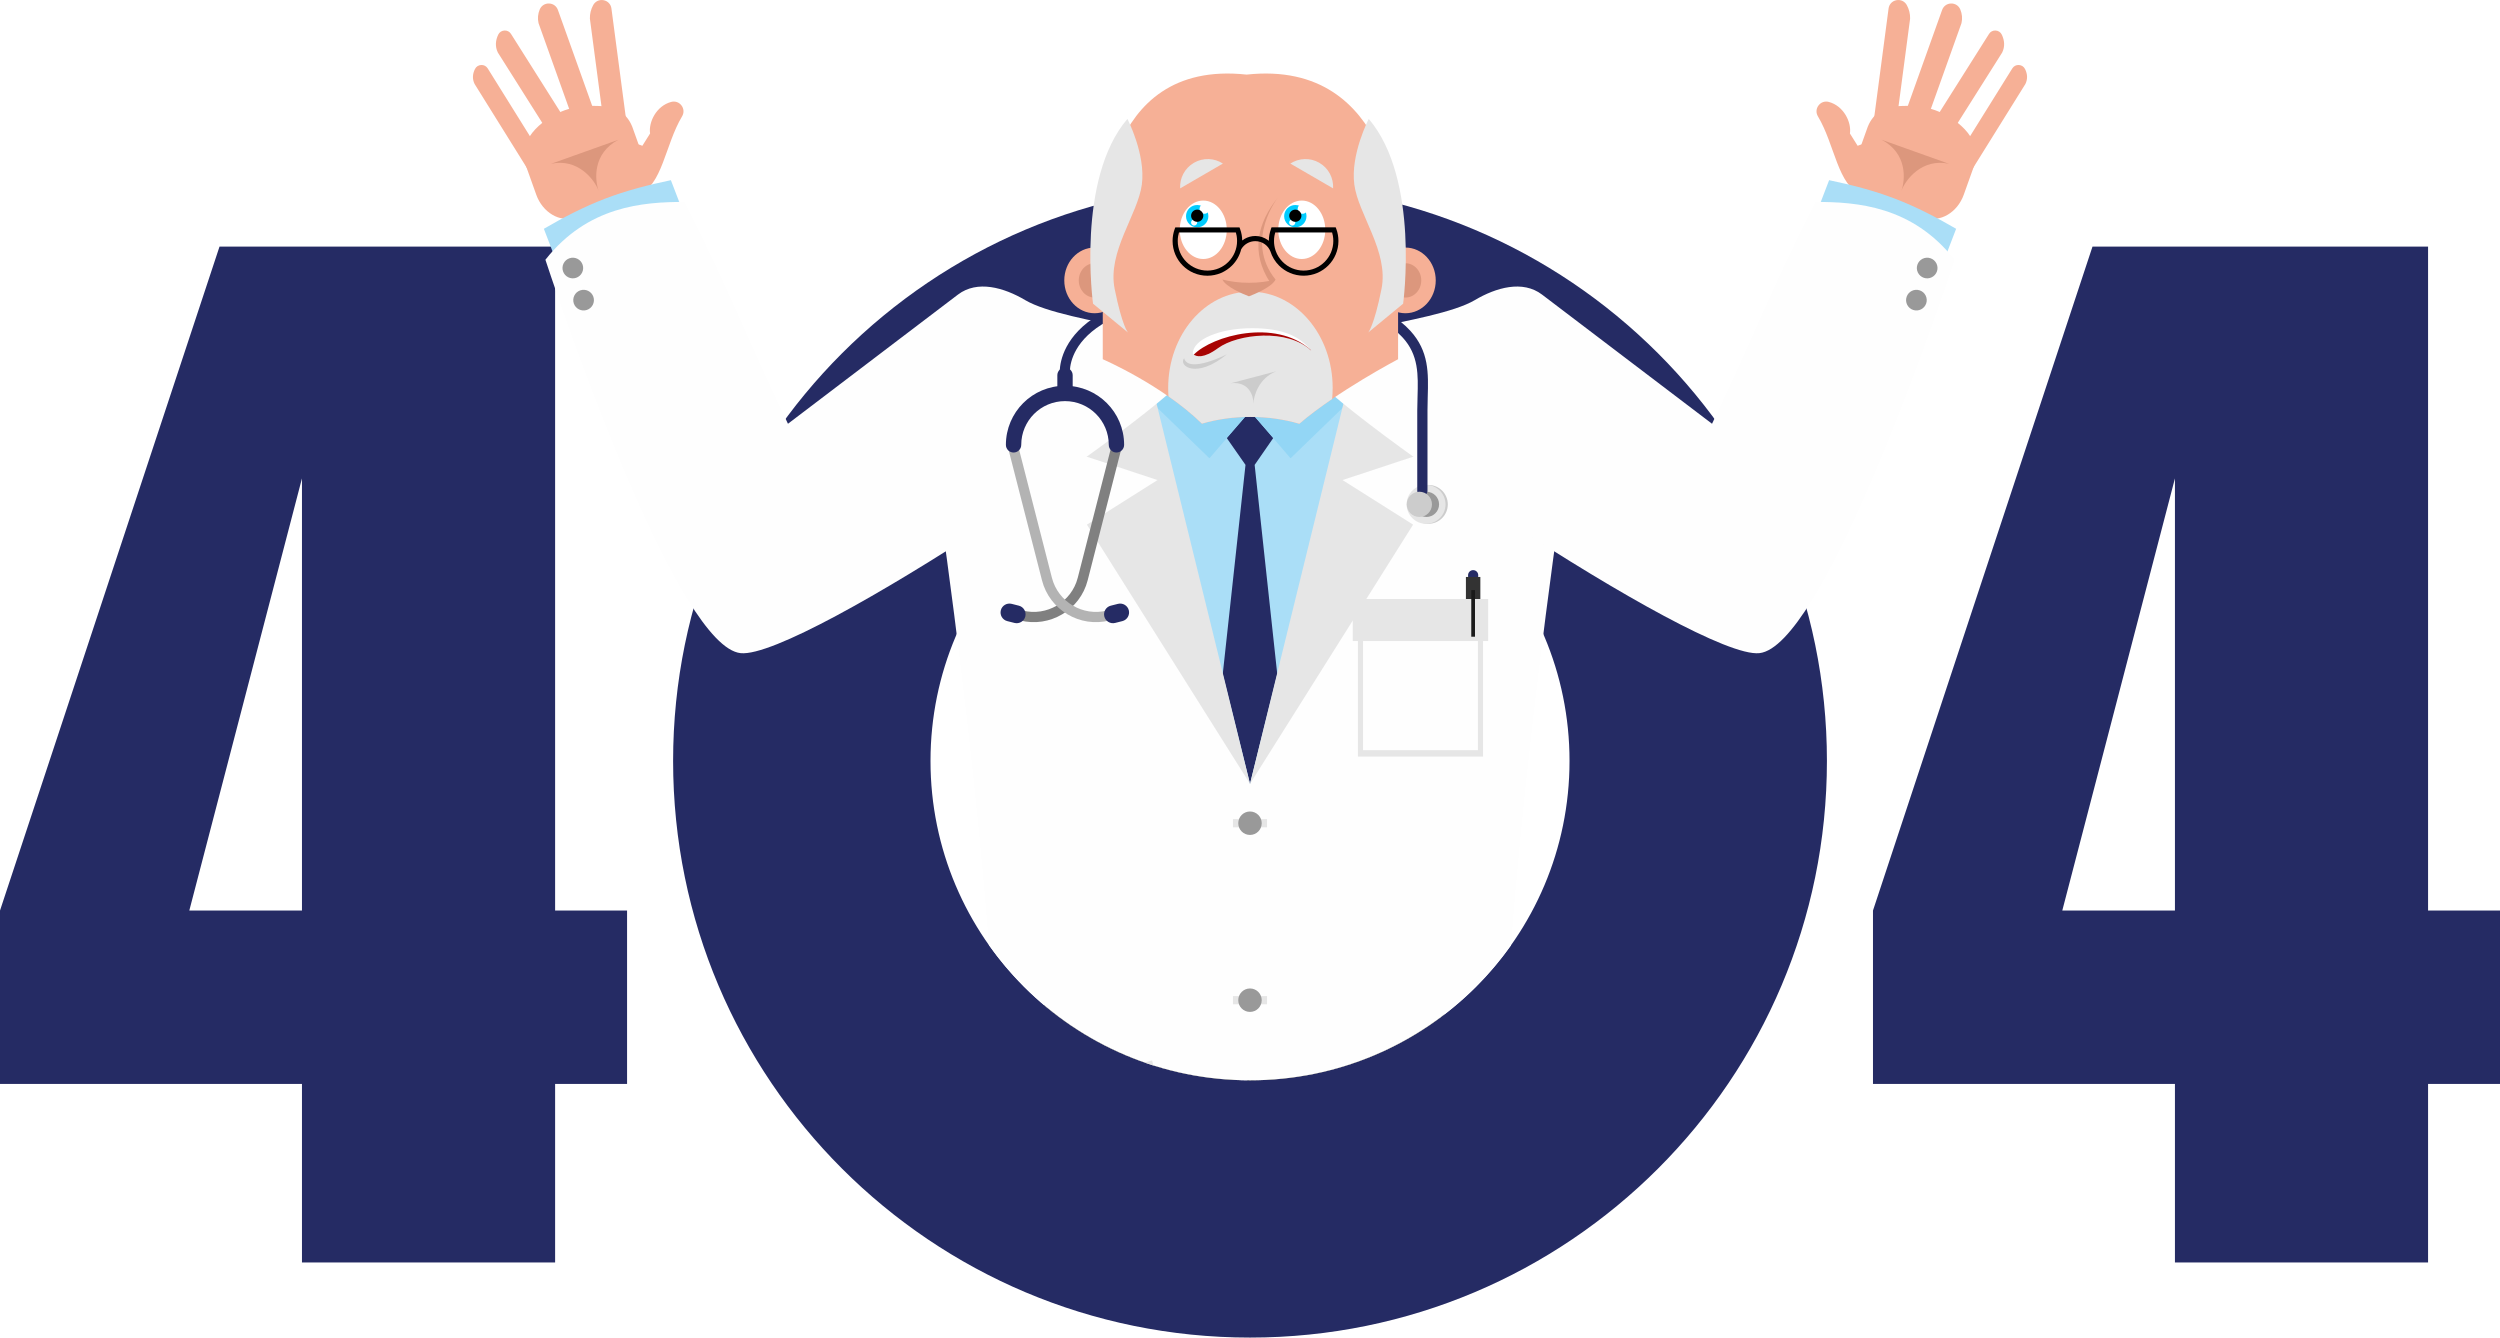<svg width="942" height="504" viewBox="0 0 942 504" fill="none" xmlns="http://www.w3.org/2000/svg">
<g clip-path="url(#clip0_1552_21644)">
<path fill-rule="evenodd" clip-rule="evenodd" d="M914.895 92.91V343.096H942.009V408.425H914.895V475.69H819.517V408.425H705.738V343.096L788.455 92.91H914.904H914.895ZM819.517 343.096V180.257L777.067 343.096H819.517Z" fill="#252B64"/>
<path fill-rule="evenodd" clip-rule="evenodd" d="M471.005 69.465C531.028 69.465 585.375 93.784 624.714 133.102C664.053 172.421 688.384 226.74 688.384 286.732C688.384 346.724 664.053 401.034 624.714 440.362C585.375 479.681 531.028 504 471.005 504C410.982 504 356.644 479.681 317.296 440.362C277.957 401.044 253.626 346.724 253.626 286.732C253.626 226.74 277.957 172.421 317.296 133.102C356.635 93.784 410.982 69.465 471.005 69.465ZM556.141 201.64C534.357 179.867 504.259 166.403 471.005 166.403C437.751 166.403 407.653 179.867 385.869 201.64C364.085 223.413 350.614 253.495 350.614 286.732C350.614 319.969 364.085 350.052 385.869 371.825C407.653 393.598 437.751 407.062 471.005 407.062C504.259 407.062 534.357 393.598 556.141 371.825C577.925 350.052 591.396 319.969 591.396 286.732C591.396 253.495 577.925 223.413 556.141 201.64Z" fill="#252B64"/>
<path fill-rule="evenodd" clip-rule="evenodd" d="M209.166 92.91V343.096H236.28V408.425H209.166V475.69H113.779V408.425H0V343.096L82.717 92.91H209.166ZM113.779 343.096V180.257L71.329 343.096H113.779Z" fill="#252B64"/>
<path fill-rule="evenodd" clip-rule="evenodd" d="M541.315 353.161L544.198 382.289C523.915 397.825 498.547 407.062 471.005 407.062C470.659 407.062 470.314 407.062 469.959 407.062L475.562 350.961L541.315 353.17V353.161Z" fill="black"/>
<path fill-rule="evenodd" clip-rule="evenodd" d="M462.036 353.16L467.357 407.007C439.261 406.17 413.574 395.716 393.5 378.824L396.283 350.951L462.036 353.16Z" fill="black"/>
<path fill-rule="evenodd" clip-rule="evenodd" d="M353.952 190.113C350.769 167.34 352.806 147.33 353.497 134.276C372.226 132.085 387.988 129.83 406.962 127.612C426.172 125.357 445.455 123.139 464.902 120.803C466.939 121.085 468.968 121.312 471.023 121.548C473.034 121.312 475.062 121.085 477.072 120.803C496.537 123.13 515.847 125.357 535.039 127.612C554.013 129.839 569.776 132.085 588.559 134.276C589.195 147.321 591.233 167.34 588.049 190.113C580.345 245.241 573.632 300.651 569.321 356.225C565.373 361.798 560.962 367.016 556.15 371.825C534.366 393.599 504.268 407.062 471.014 407.062C437.76 407.062 407.663 393.599 385.878 371.825C381.039 366.989 376.601 361.734 372.644 356.125C368.342 300.588 361.665 245.205 353.961 190.104L353.952 190.113Z" fill="#FEFEFE"/>
<path d="M471.005 169.221C494.861 169.221 514.2 144.08 514.2 113.066C514.2 82.052 494.861 56.91 471.005 56.91C447.148 56.91 427.809 82.052 427.809 113.066C427.809 144.08 447.148 169.221 471.005 169.221Z" fill="#DC977D"/>
<path fill-rule="evenodd" clip-rule="evenodd" d="M470.805 154.921L428.473 130.348L444.072 193.558L471.005 295.342L513.527 131.102L470.805 154.921Z" fill="#AADEF7"/>
<path fill-rule="evenodd" clip-rule="evenodd" d="M471.005 154.92L479.791 165.002L472.751 175.175L481.274 254.049L471.005 295.332L460.727 254.049L469.304 175.166L462.209 165.002L471.005 154.92Z" fill="#252B64"/>
<path fill-rule="evenodd" clip-rule="evenodd" d="M471.005 154.92L455.715 172.684L423.243 141.247L426.645 128.646L471.005 154.92Z" fill="#93D6F5"/>
<path fill-rule="evenodd" clip-rule="evenodd" d="M471.005 154.92L486.286 172.684L518.757 141.247L515.356 128.646L471.005 154.92Z" fill="#93D6F5"/>
<path fill-rule="evenodd" clip-rule="evenodd" d="M428.291 121.547L401.295 134.456L404.97 170.584L436.15 180.884L409.545 197.685L471.005 295.341L428.291 121.547Z" fill="#E6E6E6"/>
<path fill-rule="evenodd" clip-rule="evenodd" d="M513.709 121.547L540.715 134.456L537.031 170.584L505.86 180.884L532.456 197.685L471.005 295.341L513.709 121.547Z" fill="#E6E6E6"/>
<path fill-rule="evenodd" clip-rule="evenodd" d="M237.49 56.874C235.553 59.61 230.823 58.083 228.922 57.319L222.273 7.036C222.218 5.209 222.673 3.464 223.519 1.918C224.292 0.5 225.829 -0.227 227.421 0.073C229.013 0.373 230.177 1.6 230.386 3.2L234.452 33.973L237.481 56.874H237.49Z" fill="#F6B096"/>
<path fill-rule="evenodd" clip-rule="evenodd" d="M227.139 51.109C225.765 54.028 220.872 53.673 218.88 53.391L202.926 8.736C202.507 6.963 202.689 5.218 203.362 3.59C203.954 2.154 205.3 1.281 206.846 1.317C208.401 1.354 209.693 2.29 210.22 3.754L219.935 30.927L227.148 51.109H227.139Z" fill="#F6B096"/>
<path fill-rule="evenodd" clip-rule="evenodd" d="M218.307 53.573C217.652 56.501 213.15 57.164 211.285 57.31L187.582 19.782C186.509 17.573 186.681 15.254 187.727 13.063C188.173 12.136 189.019 11.563 190.056 11.5C191.084 11.436 192.002 11.909 192.548 12.782L207.683 36.746L218.307 53.573Z" fill="#F6B096"/>
<path fill-rule="evenodd" clip-rule="evenodd" d="M212.395 71.737C211.776 74.419 207.638 75.001 205.919 75.137L178.813 31.618C177.895 29.709 178.068 27.827 178.959 26.027C179.414 25.109 180.269 24.545 181.297 24.491C182.324 24.436 183.234 24.918 183.771 25.781L197.396 47.655L212.395 71.737Z" fill="#F6B096"/>
<path fill-rule="evenodd" clip-rule="evenodd" d="M257.01 43.837C250.579 54.565 249.551 70.083 240.528 73.301C234.98 75.283 228.986 72.729 227.157 67.601C225.32 62.474 228.34 56.701 233.888 54.719C236.69 53.719 239.6 53.874 242.038 54.937L244.949 50.301C244.321 46.083 247.259 39.901 252.916 38.401C254.39 38.01 255.873 38.519 256.791 39.746C257.71 40.964 257.792 42.528 257.01 43.837Z" fill="#F6B096"/>
<path fill-rule="evenodd" clip-rule="evenodd" d="M197.979 61.911C194.768 51.52 206.128 43.92 212.877 41.511C217.198 39.965 221.955 39.701 226.921 40.001C231.542 39.683 236.162 42.665 238.154 47.565C238.182 47.62 238.209 47.674 238.227 47.729L242.257 59.011C244.658 65.72 242.038 72.847 236.444 74.847L216.597 81.939C211.004 83.939 204.455 80.084 202.062 73.366L198.17 62.465L198.033 62.084C198.015 62.029 197.997 61.974 197.988 61.911H197.979Z" fill="#F6B096"/>
<path fill-rule="evenodd" clip-rule="evenodd" d="M207.61 61.728C217.716 59.492 224.065 67.692 225.584 71.955C224.065 67.692 223.273 57.819 233.006 52.664L207.61 61.728Z" fill="#DC977D"/>
<path fill-rule="evenodd" clip-rule="evenodd" d="M252.779 67.893C244.311 69.647 235.989 71.802 228.012 74.847C220.035 77.902 212.403 81.856 204.927 86.211C205.727 88.293 206.528 90.384 207.328 92.466C208.128 94.548 208.929 96.638 209.72 98.72C217.197 94.366 224.837 90.411 232.814 87.366C240.791 84.311 249.105 82.156 257.582 80.402C256.782 78.32 255.981 76.229 255.19 74.147C254.389 72.065 253.589 69.974 252.789 67.893H252.779Z" fill="#AADEF7"/>
<path fill-rule="evenodd" clip-rule="evenodd" d="M386.26 113.066C402.169 122.439 455.906 125.249 452.323 135.649C447.12 150.767 302.106 248.569 279.058 246.105C256.009 243.651 215.26 127.539 205.51 97.875C221.445 77.611 242.311 76.084 257.865 76.084C274.956 109.421 280.513 125.53 296.904 159.676L360.956 111.003C368.287 105.43 378.329 108.385 386.26 113.057V113.066Z" fill="#FEFEFE"/>
<path fill-rule="evenodd" clip-rule="evenodd" d="M219.535 99.756C218.853 97.72 216.643 96.62 214.605 97.302C212.568 97.984 211.467 100.193 212.149 102.229C212.832 104.265 215.042 105.365 217.079 104.684C219.117 104.002 220.217 101.793 219.535 99.756ZM223.592 111.856C222.91 109.82 220.699 108.72 218.662 109.402C216.625 110.084 215.524 112.293 216.206 114.329C216.888 116.366 219.099 117.466 221.136 116.784C223.173 116.102 224.274 113.893 223.592 111.856Z" fill="#999999"/>
<path fill-rule="evenodd" clip-rule="evenodd" d="M704.511 56.874C706.448 59.61 711.178 58.083 713.079 57.319L719.728 7.036C719.783 5.209 719.328 3.464 718.482 1.918C717.709 0.5 716.171 -0.227 714.58 0.073C712.988 0.373 711.824 1.6 711.615 3.2L707.549 33.973L704.52 56.874H704.511Z" fill="#F6B096"/>
<path fill-rule="evenodd" clip-rule="evenodd" d="M714.87 51.109C716.244 54.028 721.137 53.673 723.129 53.391L739.083 8.736C739.502 6.963 739.32 5.218 738.647 3.59C738.055 2.154 736.709 1.281 735.163 1.317C733.617 1.354 732.316 2.29 731.788 3.754L722.074 30.927L714.861 51.109H714.87Z" fill="#F6B096"/>
<path fill-rule="evenodd" clip-rule="evenodd" d="M723.703 53.573C724.358 56.501 728.86 57.164 730.725 57.31L754.428 19.782C755.501 17.573 755.329 15.254 754.282 13.063C753.837 12.136 752.982 11.563 751.954 11.5C750.926 11.436 750.007 11.909 749.462 12.782L734.326 36.746L723.703 53.573Z" fill="#F6B096"/>
<path fill-rule="evenodd" clip-rule="evenodd" d="M729.606 71.737C730.224 74.419 734.363 75.001 736.082 75.137L763.187 31.618C764.106 29.709 763.933 27.827 763.042 26.027C762.587 25.109 761.732 24.545 760.704 24.491C759.676 24.436 758.767 24.918 758.23 25.781L744.605 47.655L729.606 71.737Z" fill="#F6B096"/>
<path fill-rule="evenodd" clip-rule="evenodd" d="M684.991 43.837C691.422 54.565 692.45 70.083 701.473 73.301C707.021 75.283 713.015 72.729 714.843 67.601C716.681 62.474 713.661 56.701 708.113 54.719C705.311 53.719 702.4 53.874 699.963 54.937L697.052 50.301C697.68 46.083 694.742 39.901 689.084 38.401C687.611 38.01 686.128 38.519 685.209 39.746C684.291 40.964 684.209 42.528 684.991 43.837Z" fill="#F6B096"/>
<path fill-rule="evenodd" clip-rule="evenodd" d="M744.031 61.911C747.242 51.52 735.882 43.92 729.133 41.511C724.812 39.965 720.055 39.701 715.089 40.001C710.468 39.683 705.848 42.665 703.856 47.565C703.828 47.62 703.801 47.674 703.783 47.729L699.753 59.011C697.352 65.72 699.972 72.847 705.566 74.847L725.412 81.939C731.006 83.939 737.555 80.084 739.947 73.366L743.84 62.465L743.977 62.084C743.995 62.029 744.013 61.974 744.022 61.911H744.031Z" fill="#F6B096"/>
<path fill-rule="evenodd" clip-rule="evenodd" d="M734.399 61.728C724.294 59.492 717.945 67.692 716.426 71.955C717.954 67.692 718.736 57.819 709.004 52.664L734.399 61.728Z" fill="#DC977D"/>
<path fill-rule="evenodd" clip-rule="evenodd" d="M689.22 67.893C697.689 69.647 706.011 71.802 713.988 74.847C721.965 77.902 729.596 81.856 737.073 86.211C736.273 88.293 735.472 90.384 734.672 92.466C733.871 94.548 733.071 96.638 732.28 98.72C724.803 94.366 717.163 90.411 709.186 87.366C701.209 84.311 692.895 82.156 684.418 80.402C685.218 78.32 686.019 76.229 686.81 74.147C687.611 72.065 688.411 69.974 689.211 67.893H689.22Z" fill="#AADEF7"/>
<path fill-rule="evenodd" clip-rule="evenodd" d="M555.741 113.066C539.832 122.439 486.095 125.249 489.678 135.649C494.881 150.767 639.894 248.569 662.943 246.105C685.992 243.651 726.741 127.539 736.491 97.875C720.556 77.611 699.69 76.084 684.136 76.084C667.045 109.421 661.488 125.53 645.097 159.676L581.045 111.003C573.714 105.43 563.672 108.385 555.741 113.057V113.066Z" fill="#FEFEFE"/>
<path fill-rule="evenodd" clip-rule="evenodd" d="M722.465 99.756C723.148 97.72 725.358 96.62 727.395 97.302C729.433 97.984 730.533 100.193 729.851 102.229C729.169 104.265 726.959 105.365 724.921 104.684C722.884 104.002 721.783 101.793 722.465 99.756ZM718.409 111.856C719.091 109.82 721.301 108.72 723.339 109.402C725.376 110.084 726.477 112.293 725.794 114.329C725.112 116.366 722.902 117.466 720.865 116.784C718.827 116.102 717.727 113.893 718.409 111.856Z" fill="#999999"/>
<path d="M555.086 214.822H555.077C554.022 214.822 553.167 215.677 553.167 216.731V217.077C553.167 218.131 554.022 218.986 555.077 218.986H555.086C556.141 218.986 556.996 218.131 556.996 217.077V216.731C556.996 215.677 556.141 214.822 555.086 214.822Z" fill="#252B64"/>
<path d="M557.797 217.395H552.357V238.213H557.797V217.395Z" fill="#333333"/>
<path fill-rule="evenodd" clip-rule="evenodd" d="M557.851 225.705H511.663V285.088H558.815V225.705H557.851ZM513.591 228.132H556.887V282.661H513.591V228.132Z" fill="#E6E6E6"/>
<path d="M560.734 225.705H509.726V241.551H560.734V225.705Z" fill="#E6E6E6"/>
<path d="M555.777 222.35H554.376V239.914H555.777V222.35Z" fill="#1A1A1A"/>
<path fill-rule="evenodd" clip-rule="evenodd" d="M381.03 232.932L384.35 233.777C389.935 235.205 395.592 234.223 400.204 231.486C404.825 228.75 408.399 224.268 409.827 218.686L422.543 169.031L418.805 168.076L406.089 217.732C404.925 222.277 402.005 225.941 398.23 228.168C394.465 230.405 389.844 231.205 385.296 230.041L381.976 229.195L381.021 232.932H381.03Z" fill="#808080"/>
<path fill-rule="evenodd" clip-rule="evenodd" d="M383.913 228.222L381.194 227.531C379.402 227.077 377.564 228.159 377.11 229.95C376.655 231.741 377.737 233.577 379.529 234.032L382.249 234.722C384.041 235.177 385.878 234.095 386.333 232.304C386.787 230.513 385.705 228.677 383.913 228.222Z" fill="#252B64"/>
<path fill-rule="evenodd" clip-rule="evenodd" d="M421.424 232.932L418.104 233.777C412.519 235.205 406.862 234.223 402.25 231.486C397.63 228.75 394.055 224.268 392.627 218.686L379.911 169.031L383.649 168.076L396.365 217.732C397.53 222.277 400.449 225.941 404.224 228.168C407.99 230.405 412.61 231.205 417.158 230.041L420.478 229.195L421.433 232.932H421.424Z" fill="#B3B3B3"/>
<path fill-rule="evenodd" clip-rule="evenodd" d="M418.532 228.222L421.251 227.531C423.043 227.077 424.88 228.159 425.335 229.95C425.79 231.741 424.708 233.577 422.916 234.032L420.196 234.722C418.404 235.177 416.567 234.095 416.112 232.304C415.657 230.513 416.74 228.677 418.532 228.222Z" fill="#252B64"/>
<path fill-rule="evenodd" clip-rule="evenodd" d="M384.804 167.621C384.804 169.221 383.513 170.512 381.912 170.512C380.311 170.512 379.02 169.221 379.02 167.621C379.02 161.476 381.512 155.912 385.541 151.876C389.571 147.848 395.137 145.357 401.295 145.357C407.453 145.357 413.01 147.848 417.049 151.876C421.078 155.903 423.57 161.467 423.57 167.621C423.57 169.221 422.279 170.512 420.678 170.512C419.077 170.512 417.786 169.221 417.786 167.621C417.786 163.067 415.939 158.949 412.956 155.967C409.972 152.985 405.852 151.139 401.295 151.139C396.738 151.139 392.618 152.985 389.634 155.967C386.651 158.949 384.804 163.067 384.804 167.621Z" fill="#252B64"/>
<path d="M404.188 141.395C404.188 139.798 402.893 138.504 401.295 138.504C399.698 138.504 398.403 139.798 398.403 141.395V146.659C398.403 148.255 399.698 149.55 401.295 149.55C402.893 149.55 404.188 148.255 404.188 146.659V141.395Z" fill="#252B64"/>
<path fill-rule="evenodd" clip-rule="evenodd" d="M399.33 141.212C399.33 141.121 395.51 107.921 467.257 108.175V112.012C399.767 111.766 403.141 140.776 403.151 140.858L399.321 141.203L399.33 141.212Z" fill="#252B64"/>
<path fill-rule="evenodd" clip-rule="evenodd" d="M538.204 182.721C542.252 182.721 545.535 186.003 545.535 190.048C545.535 194.094 542.252 197.376 538.204 197.376C534.157 197.376 530.873 194.094 530.873 190.048C530.873 186.003 534.157 182.721 538.204 182.721Z" fill="#CCCCCC"/>
<path fill-rule="evenodd" clip-rule="evenodd" d="M537.349 182.721C541.397 182.721 544.68 186.003 544.68 190.048C544.68 194.094 541.397 197.376 537.349 197.376C533.302 197.376 530.018 194.094 530.018 190.048C530.018 186.003 533.302 182.721 537.349 182.721Z" fill="#E6E6E6"/>
<path fill-rule="evenodd" clip-rule="evenodd" d="M537.486 185.285C540.114 185.285 542.243 187.412 542.243 190.04C542.243 192.667 540.114 194.794 537.486 194.794C534.857 194.794 532.729 192.667 532.729 190.04C532.729 187.412 534.857 185.285 537.486 185.285Z" fill="#999999"/>
<path fill-rule="evenodd" clip-rule="evenodd" d="M469.931 111.502C468.867 111.502 468.012 110.638 468.012 109.584C468.012 108.529 468.876 107.665 469.931 107.665C486.122 107.611 498.41 109.229 507.742 111.765C519.785 115.038 527.025 119.857 531.364 124.593C538.477 132.339 538.231 140.621 537.968 149.63C537.922 151.184 537.877 152.766 537.877 154.703V184.949C537.877 186.012 537.012 186.876 535.948 186.876C534.884 186.876 534.02 186.012 534.02 184.949V154.703C534.02 153.175 534.075 151.33 534.129 149.521C534.366 141.33 534.593 133.793 528.535 127.193C524.606 122.911 517.957 118.529 506.733 115.475C497.673 113.011 485.713 111.438 469.931 111.493V111.502Z" fill="#252B64"/>
<path fill-rule="evenodd" clip-rule="evenodd" d="M534.811 185.285C537.44 185.285 539.568 187.412 539.568 190.04C539.568 192.667 537.44 194.794 534.811 194.794C532.183 194.794 530.054 192.667 530.054 190.04C530.054 187.412 532.183 185.285 534.811 185.285Z" fill="#CCCCCC"/>
<path fill-rule="evenodd" clip-rule="evenodd" d="M434.103 399.57L431.229 400.343C432.348 400.734 433.476 401.107 434.613 401.47L434.103 399.57Z" fill="#E6E6E6"/>
<path d="M477.417 308.643H464.583V311.734H477.417V308.643Z" fill="#E6E6E6"/>
<path fill-rule="evenodd" clip-rule="evenodd" d="M470.996 305.77C473.442 305.77 475.416 307.751 475.416 310.188C475.416 312.624 473.433 314.606 470.996 314.606C468.558 314.606 466.575 312.624 466.575 310.188C466.575 307.751 468.558 305.77 470.996 305.77Z" fill="#999999"/>
<path d="M477.417 375.326H464.583V378.417H477.417V375.326Z" fill="#E6E6E6"/>
<path fill-rule="evenodd" clip-rule="evenodd" d="M470.996 372.453C473.442 372.453 475.416 374.435 475.416 376.871C475.416 379.308 473.433 381.29 470.996 381.29C468.558 381.29 466.575 379.308 466.575 376.871C466.575 374.435 468.558 372.453 470.996 372.453Z" fill="#999999"/>
<path fill-rule="evenodd" clip-rule="evenodd" d="M529.572 93.283C535.876 93.283 540.988 98.82 540.988 105.656C540.988 112.493 535.876 118.029 529.572 118.029C523.269 118.029 518.157 112.493 518.157 105.656C518.157 98.82 523.269 93.283 529.572 93.283Z" fill="#F6B096"/>
<path fill-rule="evenodd" clip-rule="evenodd" d="M529.572 99.193C532.865 99.193 535.53 102.084 535.53 105.657C535.53 109.23 532.865 112.121 529.572 112.121C526.28 112.121 523.615 109.23 523.615 105.657C523.615 102.084 526.28 99.193 529.572 99.193Z" fill="#DC977D"/>
<path fill-rule="evenodd" clip-rule="evenodd" d="M412.438 93.283C418.741 93.283 423.853 98.82 423.853 105.656C423.853 112.493 418.741 118.029 412.438 118.029C406.134 118.029 401.022 112.493 401.022 105.656C401.022 98.82 406.134 93.283 412.438 93.283Z" fill="#F6B096"/>
<path fill-rule="evenodd" clip-rule="evenodd" d="M412.438 99.193C415.73 99.193 418.395 102.084 418.395 105.657C418.395 109.23 415.73 112.121 412.438 112.121C409.145 112.121 406.48 109.23 406.48 105.657C406.48 102.084 409.145 99.193 412.438 99.193Z" fill="#DC977D"/>
<path fill-rule="evenodd" clip-rule="evenodd" d="M452.895 159.631C437.869 145.012 415.521 135.357 415.521 135.357V85.902C415.521 85.902 414.084 22.055 469.723 28.11C525.361 22.055 526.798 85.902 526.798 85.902V135.357C526.798 135.357 503.622 147.558 489.588 159.676C483.866 158.003 477.618 157.085 471.16 157.085C464.702 157.085 458.571 157.985 452.895 159.631Z" fill="#F6B096"/>
<path fill-rule="evenodd" clip-rule="evenodd" d="M452.895 159.631C449.011 155.849 444.636 152.403 440.289 149.367C440.207 148.312 440.17 147.248 440.17 146.176C440.17 126.139 454.041 109.902 471.16 109.902C488.278 109.902 502.149 126.148 502.149 146.176C502.149 147.585 502.076 148.976 501.94 150.339C497.583 153.312 493.271 156.494 489.588 159.676C483.866 158.003 477.618 157.085 471.16 157.085C464.702 157.085 458.571 157.985 452.895 159.631Z" fill="#E6E6E6"/>
<path fill-rule="evenodd" clip-rule="evenodd" d="M515.747 44.802C515.747 44.802 508.816 58.139 510.299 69.493C511.781 80.848 523.378 94.803 520.55 108.876C517.721 122.949 515.538 125.294 515.538 125.294L528.699 114.431C528.699 114.431 535.121 67.475 515.738 44.793L515.747 44.802Z" fill="#E6E6E6"/>
<path fill-rule="evenodd" clip-rule="evenodd" d="M424.808 44.802C424.808 44.802 431.739 58.139 430.256 69.493C428.773 80.848 417.176 94.803 420.005 108.876C422.834 122.949 425.017 125.294 425.017 125.294L411.855 114.431C411.855 114.431 405.434 67.475 424.817 44.793L424.808 44.802Z" fill="#E6E6E6"/>
<path fill-rule="evenodd" clip-rule="evenodd" d="M480.619 105.32C479.355 108.12 472.651 110.875 470.605 111.657C468.558 110.875 461.855 108.12 460.59 105.32C463.537 106.102 466.957 106.557 470.605 106.557C474.252 106.557 477.672 106.111 480.619 105.32Z" fill="#DC977D"/>
<path fill-rule="evenodd" clip-rule="evenodd" d="M481.729 74.139C481.729 74.139 468.622 90.466 480.619 105.321L478.6 106.467C471.141 95.039 473.688 84.093 481.729 74.139Z" fill="#DC977D"/>
<path fill-rule="evenodd" clip-rule="evenodd" d="M449.858 61.347C453.378 59.301 457.598 59.547 460.791 61.629L444.682 70.983C444.464 67.183 446.338 63.392 449.858 61.356V61.347Z" fill="#E6E6E6"/>
<path fill-rule="evenodd" clip-rule="evenodd" d="M497.137 61.347C493.617 59.301 489.397 59.547 486.204 61.629L502.313 70.983C502.531 67.183 500.657 63.392 497.137 61.356V61.347Z" fill="#E6E6E6"/>
<path fill-rule="evenodd" clip-rule="evenodd" d="M453.387 75.574C458.28 75.574 462.246 80.502 462.246 86.584C462.246 92.665 458.28 97.593 453.387 97.593C448.493 97.593 444.527 92.665 444.527 86.584C444.527 80.502 448.493 75.574 453.387 75.574Z" fill="white"/>
<path fill-rule="evenodd" clip-rule="evenodd" d="M451.103 77.248C448.775 77.248 446.892 79.13 446.892 81.457C446.892 83.784 448.775 85.666 451.103 85.666C453.432 85.666 455.315 83.784 455.315 81.457C455.315 79.13 453.432 77.248 451.103 77.248Z" fill="#00CCFF"/>
<path fill-rule="evenodd" clip-rule="evenodd" d="M453.823 76.893C452.814 76.893 451.995 77.711 451.995 78.72C451.995 79.729 452.814 80.547 453.823 80.547C454.833 80.547 455.652 79.729 455.652 78.72C455.652 77.711 454.833 76.893 453.823 76.893Z" fill="white"/>
<path fill-rule="evenodd" clip-rule="evenodd" d="M449.949 82.684C449.312 82.684 448.793 83.202 448.793 83.838C448.793 84.475 449.312 84.993 449.949 84.993C450.585 84.993 451.104 84.475 451.104 83.838C451.104 83.202 450.585 82.684 449.949 82.684Z" fill="white"/>
<path fill-rule="evenodd" clip-rule="evenodd" d="M451.103 78.984C449.83 78.984 448.802 80.012 448.802 81.284C448.802 82.557 449.83 83.585 451.103 83.585C452.377 83.585 453.405 82.557 453.405 81.284C453.405 80.012 452.377 78.984 451.103 78.984Z" fill="black"/>
<path fill-rule="evenodd" clip-rule="evenodd" d="M490.506 75.574C495.4 75.574 499.365 80.502 499.365 86.584C499.365 92.665 495.4 97.593 490.506 97.593C485.613 97.593 481.647 92.665 481.647 86.584C481.647 80.502 485.613 75.574 490.506 75.574Z" fill="white"/>
<path fill-rule="evenodd" clip-rule="evenodd" d="M488.078 77.248C485.749 77.248 483.866 79.13 483.866 81.457C483.866 83.784 485.749 85.666 488.078 85.666C490.406 85.666 492.289 83.784 492.289 81.457C492.289 79.13 490.406 77.248 488.078 77.248Z" fill="#00CCFF"/>
<path fill-rule="evenodd" clip-rule="evenodd" d="M490.797 76.893C489.787 76.893 488.969 77.711 488.969 78.72C488.969 79.729 489.787 80.547 490.797 80.547C491.807 80.547 492.625 79.729 492.625 78.72C492.625 77.711 491.807 76.893 490.797 76.893Z" fill="white"/>
<path fill-rule="evenodd" clip-rule="evenodd" d="M486.922 82.684C486.286 82.684 485.767 83.202 485.767 83.838C485.767 84.475 486.286 84.993 486.922 84.993C487.559 84.993 488.077 84.475 488.077 83.838C488.077 83.202 487.559 82.684 486.922 82.684Z" fill="white"/>
<path fill-rule="evenodd" clip-rule="evenodd" d="M488.078 78.984C486.804 78.984 485.776 80.012 485.776 81.284C485.776 82.557 486.804 83.585 488.078 83.585C489.351 83.585 490.379 82.557 490.379 81.284C490.379 80.012 489.351 78.984 488.078 78.984Z" fill="black"/>
<path fill-rule="evenodd" clip-rule="evenodd" d="M478.891 86.302C478.636 87.021 478.436 87.748 478.3 88.502C478.172 89.23 478.109 89.975 478.099 90.739C477.99 90.648 477.872 90.557 477.763 90.475C476.408 89.484 474.752 88.921 473.006 88.921C471.56 88.921 470.168 89.311 468.949 90.011C468.64 90.193 468.349 90.393 468.067 90.612C468.058 89.893 467.994 89.193 467.867 88.511C467.739 87.757 467.539 87.021 467.276 86.311L467.039 85.675H442.854L442.617 86.311C442.353 87.03 442.162 87.757 442.026 88.511C441.898 89.257 441.826 90.011 441.826 90.784C441.826 94.403 443.29 97.684 445.664 100.057C448.038 102.43 451.313 103.894 454.942 103.894C458.571 103.894 461.845 102.43 464.219 100.057C465.884 98.403 467.094 96.293 467.676 93.939C468.221 92.993 468.995 92.221 469.913 91.693C470.832 91.157 471.896 90.866 472.997 90.866C474.334 90.866 475.598 91.293 476.617 92.039C477.526 92.703 478.263 93.621 478.691 94.712C479.327 96.748 480.455 98.575 481.929 100.048C484.303 102.421 487.577 103.885 491.206 103.885C494.836 103.885 498.11 102.421 500.484 100.048C502.858 97.675 504.323 94.403 504.323 90.775C504.323 90.002 504.25 89.239 504.122 88.502C503.995 87.748 503.795 87.011 503.531 86.302L503.295 85.666H479.109L478.873 86.302H478.891ZM480.692 94.539C480.655 94.43 480.619 94.33 480.583 94.221C480.228 93.139 480.046 91.984 480.046 90.784C480.046 90.121 480.101 89.466 480.21 88.839C480.282 88.421 480.383 88.002 480.501 87.602H501.939C502.058 88.002 502.158 88.412 502.23 88.839C502.34 89.466 502.394 90.112 502.394 90.784C502.394 93.866 501.139 96.657 499.12 98.684C497.1 100.703 494.308 101.957 491.216 101.957C488.123 101.957 485.34 100.703 483.311 98.684C482.156 97.53 481.247 96.121 480.683 94.539H480.692ZM443.945 88.839C444.018 88.421 444.118 88.002 444.236 87.602H465.675C465.793 88.002 465.893 88.412 465.966 88.839C466.075 89.466 466.129 90.112 466.129 90.784C466.129 93.866 464.874 96.657 462.855 98.684C460.836 100.703 458.043 101.957 454.951 101.957C451.858 101.957 449.075 100.703 447.047 98.684C445.027 96.666 443.772 93.875 443.772 90.784C443.772 90.121 443.827 89.466 443.936 88.839H443.945Z" fill="black"/>
<path fill-rule="evenodd" clip-rule="evenodd" d="M480.883 139.902C474.361 142.439 472.315 149.239 472.315 152.112C472.315 149.239 470.678 143.593 463.747 144.412L480.874 139.902H480.883Z" fill="#CCCCCC"/>
<path fill-rule="evenodd" clip-rule="evenodd" d="M449.439 133.239C449.439 127.957 459.463 123.666 471.815 123.666C483.184 123.666 489.961 126.702 494.045 132.148C485.204 123.666 466.312 125.812 458.963 131.184C451.613 136.557 449.43 133.239 449.43 133.239H449.439Z" fill="white"/>
<path fill-rule="evenodd" clip-rule="evenodd" d="M493.681 131.667C493.808 131.821 493.926 131.985 494.054 132.14C485.212 123.658 466.321 125.803 458.971 131.176C453.332 135.303 450.731 134.303 449.83 133.621C456.852 126.476 480.374 119.967 493.681 131.667Z" fill="#A80403"/>
<path fill-rule="evenodd" clip-rule="evenodd" d="M462.291 133.494C462.291 133.494 447.829 140.903 446.165 134.976C443.918 137.931 450.894 142.894 462.291 133.494Z" fill="#CCCCCC"/>
</g>
<defs>
<clipPath id="clip0_1552_21644">
<rect width="942" height="504" fill="white"/>
</clipPath>
</defs>
</svg>
